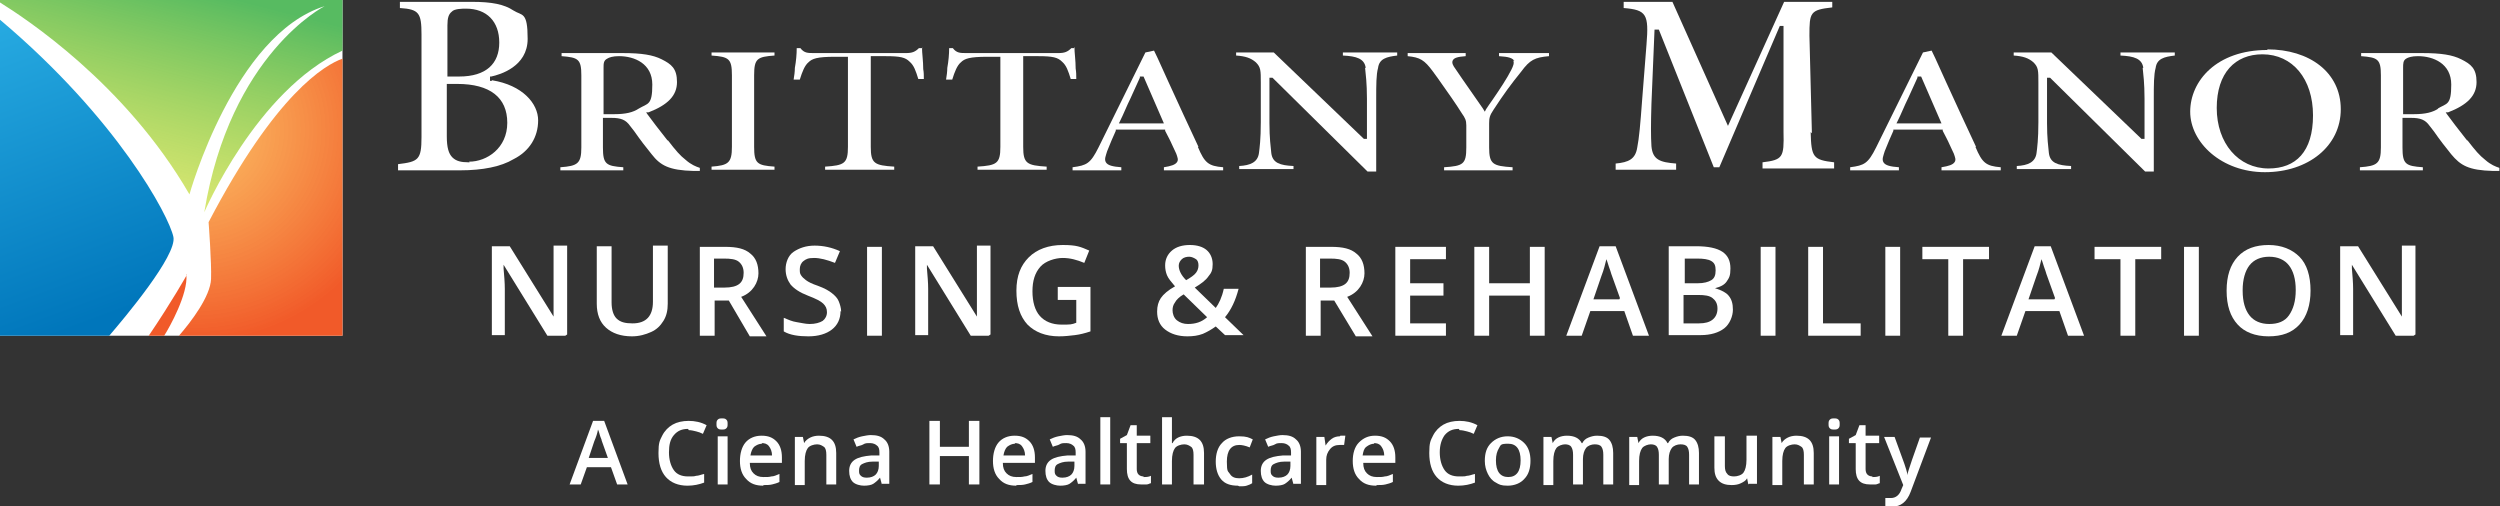 <?xml version="1.0" encoding="UTF-8"?>
<svg id="Layer_1" xmlns="http://www.w3.org/2000/svg" version="1.1" xmlns:xlink="http://www.w3.org/1999/xlink" viewBox="0 0 405.1 82">
  <rect x="0" y="0" width="405.1" height="82" fill="#333333" stroke="none"/>
  <!-- Generator: Adobe Illustrator 29.1.0, SVG Export Plug-In . SVG Version: 2.1.0 Build 142)  -->
  <defs>
    <style>
      .st0 {
        fill: #fff;
      }

      .st1 {
        fill: url(#linear-gradient1);
      }

      .st2 {
        fill: url(#radial-gradient);
      }

      .st2, .st3 {
        isolation: isolate;
        opacity: 1;
      }

      .st3 {
        fill: #f15a29;
      }

      .st4 {
        fill: url(#linear-gradient);
      }
    </style>
    <linearGradient id="linear-gradient" x1="29.4" y1="84.7" x2="19.1" y2="44.8" gradientTransform="translate(0 82.3) scale(1 -1)" gradientUnits="userSpaceOnUse">
      <stop offset="0" stop-color="#57bb61" stop-opacity="1"/>
      <stop offset="1" stop-color="#dbe120" stop-opacity=".6"/>
    </linearGradient>
    <linearGradient id="linear-gradient1" x1="16.1" y1="30.5" x2="-9.3" y2="99" gradientTransform="translate(0 82.3) scale(1 -1)" gradientUnits="userSpaceOnUse">
      <stop offset="0" stop-color="#0076bb" stop-opacity="1"/>
      <stop offset=".7" stop-color="#27aae1" stop-opacity="1"/>
    </linearGradient>
    <radialGradient id="radial-gradient" cx="31.5" cy="61.2" fx="31.5" fy="61.2" r="34.4" gradientTransform="translate(0 82.3) scale(1 -1)" gradientUnits="userSpaceOnUse">
      <stop offset="0" stop-color="#fbb040" stop-opacity=".8"/>
      <stop offset="1" stop-color="#f15a29"/>
    </radialGradient>
  </defs>
  <g id="WhiteBoxes">
    <rect class="st0" y="0" width="55.5" height="54.4"/>
  </g>
  <g id="OUTLINED-CMYK">
    <g>
      <path class="st0" d="M91.6,54.4h-2.9l-7.1-11.5h0v.6c.1,1.2.2,2.3.2,3.3v7.5h-2.1v-14.4h2.9l7.1,11.4h0c0-.2,0-.7,0-1.7,0-.9,0-1.7,0-2.2v-7.6h2.2v14.4h0Z"/>
      <path class="st0" d="M108.2,39.9v9.3c0,1.1-.2,2-.7,2.8s-1.1,1.4-2,1.8c-.9.4-1.9.7-3.1.7-1.8,0-3.2-.5-4.2-1.4s-1.5-2.2-1.5-3.9v-9.3h2.4v9.1c0,1.2.3,2.1.8,2.6.6.6,1.4.8,2.6.8,2.2,0,3.3-1.2,3.3-3.5v-9.1h2.4,0Z"/>
      <path class="st0" d="M115.8,48.6v5.8h-2.4v-14.4h4.1c1.9,0,3.2.3,4.1,1.1.9.7,1.3,1.8,1.3,3.2s-.9,3.1-2.8,3.8l4.1,6.4h-2.7l-3.4-5.8h-2.3ZM115.8,46.6h1.6c1.1,0,1.9-.2,2.4-.6.5-.4.7-1,.7-1.8s-.3-1.4-.8-1.8-1.3-.5-2.4-.5h-1.6v4.7Z"/>
      <path class="st0" d="M136.2,50.4c0,1.3-.5,2.3-1.4,3-.9.7-2.2,1.1-3.8,1.1s-3-.2-4-.8v-2.2c.7.3,1.4.6,2.1.7s1.4.3,2.1.3c.9,0,1.6-.2,2.1-.5.4-.3.7-.8.7-1.4s-.2-1-.6-1.4-1.2-.8-2.5-1.3c-1.3-.5-2.2-1.1-2.8-1.8-.5-.7-.8-1.5-.8-2.5s.4-2.2,1.3-2.8,2-1,3.4-1,2.8.3,4.1.9l-.8,1.9c-1.3-.5-2.4-.8-3.4-.8s-1.3.2-1.7.5c-.4.3-.6.8-.6,1.3s0,.7.2,1c.2.3.4.5.8.8s1,.6,1.9.9c1.1.4,1.8.8,2.3,1.2s.9.8,1.1,1.3c.2.5.4,1.1.4,1.7h0Z"/>
      <path class="st0" d="M140.5,54.4v-14.4h2.4v14.4h-2.4Z"/>
      <path class="st0" d="M160.2,54.4h-2.9l-7.1-11.5h0v.6c.1,1.2.2,2.3.2,3.3v7.5h-2.1v-14.4h2.9l7.1,11.4h0c0-.2,0-.7,0-1.7,0-.9,0-1.7,0-2.2v-7.6h2.2v14.4h0Z"/>
      <path class="st0" d="M171.4,46.5h5.3v7.2c-.9.3-1.7.5-2.5.6-.8.1-1.7.2-2.6.2-2.2,0-3.9-.7-5.1-1.9-1.2-1.3-1.8-3.1-1.8-5.5s.7-4.1,2-5.4c1.3-1.3,3.2-2,5.5-2s2.9.3,4.3.9l-.8,2c-1.2-.5-2.3-.8-3.5-.8s-2.8.5-3.6,1.4c-.9,1-1.3,2.3-1.3,4s.4,3.1,1.2,4c.8.9,2,1.4,3.5,1.4s1.6,0,2.4-.3v-3.7h-3v-2h0Z"/>
      <path class="st0" d="M187.5,50.5c0-.9.2-1.6.6-2.2s1.2-1.3,2.3-1.9c-.6-.7-1.1-1.3-1.3-1.8s-.3-1-.3-1.6c0-1,.4-1.8,1.1-2.4s1.7-.9,2.9-.9,2.1.3,2.7.8,1,1.3,1,2.3-.2,1.4-.7,2c-.4.6-1.2,1.2-2.2,1.8l3.4,3.3c.5-.7,1-1.7,1.3-3.1h2.4c-.5,1.9-1.2,3.4-2.2,4.6l3,2.9h-3l-1.5-1.4c-.7.5-1.4.9-2.1,1.2-.8.3-1.6.4-2.5.4-1.5,0-2.7-.4-3.6-1.1s-1.3-1.7-1.3-2.9h0ZM192.5,52.5c1.2,0,2.2-.3,3.1-1.1l-3.8-3.7c-.7.4-1.2.9-1.4,1.3-.3.4-.4.8-.4,1.3s.2,1.2.7,1.6,1.1.6,1.8.6ZM191,43c0,.4.1.8.3,1.2.2.4.5.8.9,1.2.7-.4,1.3-.8,1.6-1.2s.4-.8.4-1.2-.1-.8-.4-1-.7-.4-1.1-.4-.9.1-1.2.4c-.3.3-.5.6-.5,1.1h0Z"/>
      <path class="st0" d="M214,48.6v5.8h-2.4v-14.4h4.1c1.9,0,3.2.3,4.1,1.1.9.7,1.3,1.8,1.3,3.2s-.9,3.1-2.8,3.8l4.1,6.4h-2.7l-3.5-5.8h-2.3ZM214,46.6h1.6c1.1,0,1.9-.2,2.4-.6.5-.4.7-1,.7-1.8s-.3-1.4-.8-1.8-1.3-.5-2.4-.5h-1.6v4.7h0Z"/>
      <path class="st0" d="M234.3,54.4h-8.2v-14.4h8.2v2h-5.8v3.9h5.4v2h-5.4v4.5h5.8v2h0Z"/>
      <path class="st0" d="M250.3,54.4h-2.4v-6.5h-6.6v6.5h-2.4v-14.4h2.4v5.9h6.6v-5.9h2.4v14.4Z"/>
      <path class="st0" d="M264.6,54.4l-1.4-4h-5.5l-1.4,4h-2.5l5.4-14.5h2.6l5.4,14.5h-2.5,0ZM262.5,48.3l-1.4-3.9c-.1-.3-.2-.7-.4-1.2-.2-.6-.3-1-.4-1.2-.2.8-.4,1.7-.8,2.7l-1.3,3.8h4.2,0Z"/>
      <path class="st0" d="M270.5,39.9h4.3c2,0,3.4.3,4.3.9.9.6,1.3,1.5,1.3,2.7s-.2,1.5-.6,2.1-1.1.9-1.9,1.1h0c1,.3,1.8.7,2.2,1.2.5.6.7,1.3.7,2.3s-.5,2.3-1.4,3-2.2,1.1-3.8,1.1h-5.2v-14.4h0ZM272.8,45.9h2.3c1,0,1.7-.2,2.2-.5s.7-.8.7-1.6-.2-1.2-.7-1.5c-.5-.3-1.3-.4-2.3-.4h-2v4h0ZM272.8,47.8v4.6h2.5c1,0,1.7-.2,2.2-.6s.8-1,.8-1.8-.3-1.3-.8-1.7-1.3-.5-2.3-.5h-2.4,0Z"/>
      <path class="st0" d="M285.3,54.4v-14.4h2.4v14.4h-2.4Z"/>
      <path class="st0" d="M293,54.4v-14.4h2.4v12.4h6.1v2h-8.5,0Z"/>
      <path class="st0" d="M305.5,54.4v-14.4h2.4v14.4h-2.4Z"/>
      <path class="st0" d="M318.1,54.4h-2.4v-12.4h-4.2v-2h10.8v2h-4.2v12.4h0Z"/>
      <path class="st0" d="M335.1,54.4l-1.4-4h-5.5l-1.4,4h-2.5l5.4-14.5h2.6l5.4,14.5h-2.5,0ZM333,48.3l-1.4-3.9c-.1-.3-.2-.7-.4-1.2-.2-.6-.3-1-.4-1.2-.2.8-.4,1.7-.8,2.7l-1.3,3.8h4.2,0Z"/>
      <path class="st0" d="M346,54.4h-2.4v-12.4h-4.2v-2h10.8v2h-4.2v12.4h0Z"/>
      <path class="st0" d="M353.9,54.4v-14.4h2.4v14.4h-2.4Z"/>
      <path class="st0" d="M374.4,47.1c0,2.3-.6,4.2-1.8,5.5-1.2,1.3-2.8,1.9-5,1.9s-3.9-.7-5-1.9c-1.2-1.3-1.8-3.1-1.8-5.5s.6-4.2,1.8-5.5,2.9-1.9,5-1.9,3.8.7,5,1.9,1.8,3.1,1.8,5.5h0ZM363.4,47.1c0,1.8.4,3.1,1.1,4s1.8,1.4,3.2,1.4,2.5-.4,3.2-1.4,1.1-2.3,1.1-4.1-.4-3.1-1.1-4c-.7-.9-1.8-1.4-3.2-1.4s-2.5.5-3.2,1.4-1.1,2.3-1.1,4h0Z"/>
      <path class="st0" d="M391.1,54.4h-2.9l-7.1-11.5h0v.6c.1,1.2.2,2.3.2,3.3v7.5h-2.1v-14.4h2.9l7.1,11.4h0c0-.2,0-.7,0-1.7,0-.9,0-1.7,0-2.2v-7.6h2.2v14.4Z"/>
    </g>
    <path class="st3" d="M30.3,44.5s-2.4,4.3-6.2,9.9h2.5c.9-1.4,3.9-6.8,3.6-9.9h0Z"/>
    <path class="st4" d="M0,.4c4,2.5,20.3,13.1,30.7,31.1,0,0,7.2-25.9,21.9-30.5,0,0-15.3,7.7-19.5,33.4,0,0,8.4-19.7,22.4-26.2V0H0"/>
    <path class="st1" d="M0,54.4h17.7c2.4-2.8,11-13,10.4-16C27.4,35,19,19.2,0,3.2"/>
    <path class="st2" d="M55.5,9.5c-2.8,1-10.8,5.6-21.7,26.5,0,0,.5,6.6.4,9.2-.1,2.8-3.2,6.9-5.2,9.2h26.5s0-44.9,0-44.9Z"/>
    <g>
      <path class="st0" d="M79.7,13.1h-.3v-.7h.2c1.4-.3,5.9-1.6,5.9-6.1s-.9-3.7-2.3-4.6c-1.5-1-3.5-1.4-6.7-1.4h-11.7v1c3.1.2,3.5.8,3.5,4.3v16.6c0,3.7-.5,4-3.8,4.4v1h10.1c3.6,0,6.6-.6,8.6-1.8,2.6-1.3,4-3.6,4-6.3s-2.5-5.7-7.5-6.5h0ZM72.5,4.1c0-1.2.2-1.8.7-2.2.4-.5,1.8-.5,2.3-.5,3.4,0,5.4,2.1,5.4,5.5s-2.1,5.5-6.5,5.5h-1.9V4.1h0ZM76.1,26.3h-.2c-1.2,0-2-.2-2.6-.8-.6-.6-.9-1.6-.9-3.4v-8.5h1.7c5.3,0,8.1,2.2,8.1,6.3s-3.3,6.3-6.2,6.3Z"/>
      <path class="st0" d="M108.2,22.8c-1.2-1.5-2.8-3.6-3.3-4.3l-.2-.3h.4c3.1-1.2,4.6-2.7,4.6-4.9s-.9-2.9-2.5-3.7c-1.4-.7-3.2-1-6.3-1h-9.9v.5c2.7.2,3.2.5,3.2,3.1v11.7c0,2.6-.6,3-3.4,3.2v.5h10.2v-.5c-2.8-.2-3.3-.5-3.3-3.2v-4.8h1.4c1.5,0,2.3.3,3,1.3l.7.9c.9,1.3,1.9,2.6,2.8,3.7,1.4,1.8,2.8,2.6,6.8,2.7h0c.2,0,.5,0,.7,0,.1,0,.2,0,.3,0v-.5c-.6-.2-1.4-.5-2.3-1.3-.9-.7-1.6-1.5-2.9-3.2h0ZM103.5,17.6c-.9.6-2.1.9-3.9.9h-1.8v-7.5c0-.7,0-1.2.6-1.5.3-.2.9-.4,1.9-.4,2.5,0,5.4,1.2,5.4,4.6s-.7,3-2.2,3.9h0Z"/>
      <path class="st0" d="M118.6,12.2v11.6c0,2.6-.6,3-3.3,3.2v.5h10.2v-.5c-2.8-.2-3.3-.5-3.3-3.2v-11.6c0-2.7.5-3,3.3-3.2v-.5h-10.2v.5c2.8.2,3.3.5,3.3,3.2Z"/>
      <path class="st0" d="M149.5,7.8h-.6c-.6.6-1.1.8-2.1.8h-14.9c-1,0-1.6,0-2.2-.8h-.6c0,1-.1,2.1-.3,3.2,0,.6-.1,1.3-.2,1.9h1c.4-1.3.8-2.3,1.4-2.8.6-.6,1.4-.9,4.3-.9h2.1v14.6c0,2.7-.6,3-3.7,3.2v.5h11.2v-.5c-3.2-.2-3.8-.5-3.8-3.2v-14.7h2.4c2.4,0,3.2.2,3.9.9.7.6,1,1.5,1.4,2.8h.9c0-.5,0-1.1-.1-1.6,0-1.3-.2-2.6-.2-3.5h0Z"/>
      <path class="st0" d="M174.2,7.8h-.6c-.6.6-1.1.8-2.1.8h-14.9c-1,0-1.6,0-2.2-.8h-.6c0,1-.1,2.1-.3,3.2,0,.6-.1,1.3-.2,1.9h1c.4-1.3.8-2.3,1.4-2.8.6-.6,1.4-.9,4.3-.9h2.1v14.6c0,2.7-.6,3-3.7,3.2v.5h11.2v-.5c-3.2-.2-3.8-.5-3.8-3.2v-14.7h2.4c2.4,0,3.2.2,3.9.9.7.6,1,1.5,1.4,2.8h.9c0-.6,0-1.1-.1-1.7,0-1.3-.2-2.6-.2-3.5h0Z"/>
      <path class="st0" d="M194.2,23.8c-1.6-3.4-3.3-7.1-4.9-10.6-.8-1.7-1.5-3.4-2.3-5l-1.4.3-7.6,15.4c-1.3,2.6-1.9,2.9-4.2,3.2v.5h7.9v-.5c-1.4-.1-2.2-.3-2.5-.8-.3-.5,0-1.1.2-1.8.5-1.3,1-2.4,1.4-3.3v-.2h8v.2c.4.8.8,1.5,1.1,2.2.2.5.5,1,.7,1.5.2.6.4,1,.1,1.4-.3.4-.9.6-2.1.8v.5h9.6v-.5c-2.4-.2-3-.7-4.1-3.3h0ZM181.3,20l.2-.4c.6-1.2,1.1-2.5,1.7-3.7.5-1.1,1-2.2,1.5-3.3v-.2h.6l3.3,7.6h-7.3Z"/>
      <path class="st0" d="M221.2,11c.1,1,.3,2.5.3,5v6.5h-.5l-14.6-14h-6.1v.5c1.5.1,2.4.4,3.2,1.1.8.8.8,1.3.8,3.3v6.4c0,2.8-.2,4.2-.3,5-.2,1.5-1.4,2-3.2,2.1v.5h8.8v-.5c-2.2-.1-3.4-.5-3.6-2.1-.1-1-.3-2.4-.3-4.9v-7.3h.5l15.4,15.2h1.4v-11.8c0-2.3,0-3.9.3-5,.2-1.5,1.4-1.8,3.1-2v-.5h-8.8v.5c2.2.1,3.5.5,3.7,2h0Z"/>
      <path class="st0" d="M245.2,9.8c.2.4,0,.9-.3,1.5-.7,1.4-1.9,3.2-3,4.8-.4.6-.8,1.1-1.1,1.6l-.2.4-.3-.5c-1.5-2.2-3.1-4.4-4.5-6.5-.3-.4-.6-.9-.4-1.3.2-.4.7-.6,2.1-.7v-.5h-9.4v.5c2,.2,2.7.6,4.1,2.5l.8,1.1c1.7,2.4,2.9,4.1,3.9,5.7.5.7.7,1.1.7,1.9v3.6c0,2.7-.5,3-3.6,3.2v.5h11.1v-.5c-3.2-.2-3.8-.5-3.8-3.2v-3.9c0-.9.1-1.3.7-2.2,1.7-2.6,2.8-4.1,4.5-6.2,1.4-1.9,2.2-2.3,4.5-2.5v-.5h-8.1v.5c1.6.1,2.2.3,2.5.8h0Z"/>
      <path class="st0" d="M293.6,21.6l-.4-15.8c0-3.8.1-4.2,3.7-4.6V.3h-7.8l-9.1,20.1L271,.3h-7.9v1c3.7.3,4.1,1,3.7,5.9l-.7,8.9c-.3,4.1-.5,6.3-.8,7.8-.3,1.9-1.4,2.4-3.5,2.6v1h9.8v-1c-2.6-.2-3.8-.6-4-2.8-.1-1.6-.1-3.6,0-6.9l.5-12h.7l8.9,22.3h.9l9.8-22.9h.6v17.2c.1,4.1-.1,4.5-3.4,4.9v1h11.6v-1c-3.4-.4-3.7-.8-3.8-4.9h0Z"/>
      <path class="st0" d="M320.2,23.8c-1.6-3.4-3.3-7.1-4.9-10.6-.8-1.7-1.5-3.4-2.3-5l-1.4.3-7.6,15.4c-1.3,2.6-1.9,2.9-4.2,3.2v.5h7.9v-.5c-1.4-.1-2.2-.3-2.5-.8-.3-.5,0-1.1.2-1.8.5-1.3,1-2.4,1.4-3.3v-.2h8v.2c.4.8.8,1.5,1.1,2.2.2.5.5,1,.7,1.5.2.6.4,1,.1,1.4-.3.4-.9.6-2.1.8v.5h9.6v-.5c-2.4-.2-3-.7-4.1-3.3h0ZM307.3,20l.2-.4c.6-1.2,1.1-2.5,1.7-3.7.5-1.1,1-2.2,1.5-3.3v-.2h.6l3.3,7.6h-7.3,0Z"/>
      <path class="st0" d="M347.2,11c.1,1,.3,2.5.3,5v6.5h-.5l-14.6-14h-6.1v.5c1.5.1,2.4.4,3.2,1.1.8.8.8,1.3.8,3.3v6.4c0,2.8-.2,4.2-.3,5-.2,1.5-1.4,2-3.2,2.1v.5h8.8v-.5c-2.2-.1-3.4-.5-3.6-2.1-.1-1-.3-2.4-.3-4.9v-7.3h.5l15.4,15.2h1.4v-11.8c0-2.3,0-3.9.3-5,.2-1.5,1.4-1.8,3.1-2v-.5h-8.8v.5c2.2.1,3.5.5,3.7,2h0Z"/>
      <path class="st0" d="M367.4,8.1h0c-8.2,0-12.5,5-12.5,10s5.1,9.8,12.1,9.8,12.3-4.2,12.3-10.2-5.1-9.7-11.9-9.7h0ZM367.6,27.3c-4.9,0-8.4-4.1-8.4-9.8s3-8.7,7.4-8.7h0c4.9,0,8.2,4,8.2,9.9s-2.8,8.6-7.2,8.6h0Z"/>
      <path class="st0" d="M399.8,22.8c-1.2-1.5-2.8-3.6-3.3-4.3l-.2-.3h.4c3.1-1.2,4.6-2.7,4.6-4.9s-.9-2.9-2.5-3.7c-1.4-.7-3.2-1-6.3-1h-9.9v.5c2.7.2,3.2.5,3.2,3.1v11.7c0,2.6-.6,3-3.4,3.2v.5h10.2v-.5c-2.8-.2-3.3-.5-3.3-3.2v-4.8h1.4c1.5,0,2.3.3,3,1.3l.7.9c.9,1.3,1.9,2.6,2.8,3.7,1.5,1.8,2.8,2.6,6.8,2.7h0c.2,0,.5,0,.7,0,.1,0,.2,0,.3,0v-.5c-.6-.2-1.4-.5-2.3-1.3-.9-.7-1.6-1.5-2.9-3.2h0ZM395.1,17.6c-.9.6-2.1.9-3.9.9h-1.8v-7.5c0-.7,0-1.2.5-1.5.3-.2.9-.4,1.9-.4,2.5,0,5.4,1.2,5.4,4.6s-.7,3-2.2,3.9h0Z"/>
    </g>
    <path class="st0" d="M100,78.5l-1-2.8h-3.9l-1,2.8h-1.8l3.8-10.3h1.8l3.8,10.3h-1.8ZM98.5,74.2l-1-2.8c0-.2-.2-.5-.3-.9-.1-.4-.2-.7-.3-.9-.1.6-.3,1.2-.6,1.9l-.9,2.7h3,0Z"/>
    <path class="st0" d="M111.5,69.5c-1,0-1.7.3-2.3,1-.6.7-.8,1.6-.8,2.8s.3,2.2.8,2.9,1.3,1,2.3,1,.9,0,1.3-.1c.4,0,.8-.2,1.3-.3v1.4c-.8.3-1.7.5-2.7.5-1.5,0-2.7-.5-3.5-1.4s-1.2-2.2-1.2-3.9.2-2,.6-2.8,1-1.4,1.7-1.8c.7-.4,1.6-.6,2.6-.6s2,.2,2.9.7l-.6,1.4c-.4-.2-.7-.3-1.1-.4s-.8-.2-1.2-.2h0Z"/>
    <path class="st0" d="M116.1,68.7c0-.3,0-.5.2-.7s.4-.2.7-.2.5,0,.7.2.2.4.2.7,0,.5-.2.7-.4.2-.7.2-.5,0-.7-.2-.2-.4-.2-.7ZM117.9,78.5h-1.6v-7.8h1.6v7.8Z"/>
    <path class="st0" d="M123.7,78.7c-1.2,0-2.1-.3-2.8-1.1-.7-.7-1-1.7-1-2.9s.3-2.3.9-3c.6-.7,1.5-1.1,2.6-1.1s1.8.3,2.4.9c.6.6.9,1.5.9,2.6v.9h-5.2c0,.8.2,1.3.6,1.7.4.4.9.6,1.6.6s.9,0,1.3-.1c.4,0,.8-.2,1.3-.4v1.3c-.4.2-.8.3-1.2.4s-.9.1-1.4.1h0ZM123.5,71.9c-.5,0-.9.2-1.3.5-.3.3-.5.8-.6,1.4h3.5c0-.6-.2-1.1-.5-1.5s-.7-.5-1.2-.5h0Z"/>
    <path class="st0" d="M135.6,78.5h-1.7v-4.8c0-.6-.1-1.1-.4-1.3s-.6-.4-1.1-.4-1.2.2-1.5.6c-.3.4-.5,1.1-.5,2.1v3.9h-1.6v-7.8h1.3l.2,1h0c.2-.4.6-.7,1-.9s.9-.3,1.4-.3c1.9,0,2.8.9,2.8,2.8v5.1h0Z"/>
    <path class="st0" d="M142.9,78.5l-.3-1.1h0c-.4.5-.8.8-1.1,1s-.9.3-1.5.3-1.4-.2-1.8-.6-.6-1-.6-1.8.3-1.4.9-1.8,1.5-.6,2.7-.7h1.3v-.5c0-.5-.1-.9-.4-1.1-.2-.2-.6-.4-1.1-.4s-.8,0-1.1.2-.7.2-1.1.4l-.5-1.2c.4-.2.9-.4,1.4-.5s1-.2,1.4-.2c1,0,1.7.2,2.2.7.5.4.8,1.1.8,2v5.2h-1.2ZM140.5,77.4c.6,0,1.1-.2,1.4-.5s.5-.8.5-1.4v-.7h-1c-.8,0-1.3.2-1.7.4-.4.2-.5.6-.5,1.1s.1.6.3.8.5.3.9.3h0Z"/>
    <path class="st0" d="M158.7,78.5h-1.7v-4.6h-4.7v4.6h-1.7v-10.3h1.7v4.2h4.7v-4.2h1.7v10.3Z"/>
    <path class="st0" d="M164.7,78.7c-1.2,0-2.1-.3-2.8-1.1-.7-.7-1-1.7-1-2.9s.3-2.3.9-3c.6-.7,1.5-1.1,2.6-1.1s1.8.3,2.4.9c.6.6.9,1.5.9,2.6v.9h-5.2c0,.8.2,1.3.6,1.7.4.4.9.6,1.6.6s.9,0,1.3-.1c.4,0,.8-.2,1.3-.4v1.3c-.4.2-.8.3-1.2.4s-.9.1-1.4.1h0ZM164.5,71.9c-.5,0-.9.2-1.3.5-.3.3-.5.8-.6,1.4h3.5c0-.6-.2-1.1-.5-1.5s-.7-.5-1.2-.5h0Z"/>
    <path class="st0" d="M174.7,78.5l-.3-1.1h0c-.4.5-.8.8-1.1,1s-.9.3-1.5.3-1.4-.2-1.8-.6-.6-1-.6-1.8.3-1.4.9-1.8,1.5-.6,2.7-.7h1.3v-.5c0-.5-.1-.9-.4-1.1-.2-.2-.6-.4-1.1-.4s-.8,0-1.1.2-.7.2-1.1.4l-.5-1.2c.4-.2.9-.4,1.4-.5s1-.2,1.4-.2c1,0,1.7.2,2.2.7.5.4.8,1.1.8,2v5.2h-1.2ZM172.2,77.4c.6,0,1.1-.2,1.4-.5s.5-.8.5-1.4v-.7h-1c-.8,0-1.3.2-1.7.4-.4.2-.5.6-.5,1.1s.1.6.3.8.5.3.9.3h0Z"/>
    <path class="st0" d="M179.9,78.5h-1.6v-10.9h1.6v10.9Z"/>
    <path class="st0" d="M185.3,77.3c.4,0,.8,0,1.2-.2v1.2c-.2,0-.4.2-.7.2-.3,0-.6,0-.9,0-1.6,0-2.3-.8-2.3-2.5v-4.2h-1.1v-.7l1.1-.6.6-1.6h1v1.7h2.2v1.2h-2.2v4.2c0,.4.1.7.3.9s.5.3.8.3h0Z"/>
    <path class="st0" d="M195.1,78.5h-1.7v-4.8c0-.6-.1-1.1-.4-1.3s-.6-.4-1.1-.4-1.2.2-1.5.6-.5,1.1-.5,2.1v3.8h-1.6v-10.9h1.6v2.8c0,.4,0,.9,0,1.4h.1c.2-.4.5-.7.9-.9.4-.2.9-.3,1.4-.3,1.9,0,2.8.9,2.8,2.8v5.1h0Z"/>
    <path class="st0" d="M200.6,78.7c-1.2,0-2.1-.3-2.7-1-.6-.7-.9-1.7-.9-2.9s.3-2.3,1-3c.6-.7,1.6-1.1,2.8-1.1s1.6.2,2.2.5l-.5,1.3c-.7-.3-1.3-.4-1.7-.4-1.3,0-2,.9-2,2.7s.2,1.5.5,2,.8.7,1.5.7,1.4-.2,2.1-.6v1.4c-.3.2-.6.3-.9.4s-.7.1-1.2.1h0Z"/>
    <path class="st0" d="M209.6,78.5l-.3-1.1h0c-.4.5-.8.8-1.1,1s-.9.3-1.5.3-1.4-.2-1.8-.6-.6-1-.6-1.8.3-1.4.9-1.8,1.5-.6,2.7-.7h1.3v-.5c0-.5-.1-.9-.4-1.1-.2-.2-.6-.4-1.1-.4s-.8,0-1.1.2-.7.2-1.1.4l-.5-1.2c.4-.2.9-.4,1.4-.5s1-.2,1.4-.2c1,0,1.7.2,2.2.7.5.4.8,1.1.8,2v5.2h-1.2ZM207.2,77.4c.6,0,1.1-.2,1.4-.5s.5-.8.5-1.4v-.7h-1c-.8,0-1.3.2-1.7.4-.4.2-.5.6-.5,1.1s.1.6.3.8.5.3.9.3h0Z"/>
    <path class="st0" d="M217.2,70.6c.3,0,.6,0,.8,0l-.2,1.5c-.2,0-.5,0-.7,0-.7,0-1.2.2-1.6.7s-.6,1-.6,1.7v4.1h-1.6v-7.8h1.3l.2,1.4h0c.3-.5.6-.8,1-1.1s.9-.4,1.3-.4h0Z"/>
    <path class="st0" d="M223,78.7c-1.2,0-2.1-.3-2.8-1.1-.7-.7-1-1.7-1-2.9s.3-2.3,1-3,1.5-1.1,2.6-1.1,1.8.3,2.4.9c.6.6.9,1.5.9,2.6v.9h-5.2c0,.8.2,1.3.6,1.7.4.4.9.6,1.6.6s.9,0,1.3-.1c.4,0,.8-.2,1.3-.4v1.3c-.4.2-.8.3-1.2.4s-.9.1-1.4.1ZM222.7,71.9c-.5,0-.9.2-1.3.5s-.5.8-.6,1.4h3.5c0-.6-.2-1.1-.5-1.5s-.7-.5-1.2-.5h0Z"/>
    <path class="st0" d="M236.4,69.5c-1,0-1.7.3-2.3,1-.5.7-.8,1.6-.8,2.8s.3,2.2.8,2.9,1.3,1,2.3,1,.9,0,1.3-.1c.4,0,.8-.2,1.3-.3v1.4c-.8.3-1.7.5-2.7.5-1.5,0-2.7-.5-3.5-1.4s-1.2-2.2-1.2-3.9.2-2,.6-2.8c.4-.8,1-1.4,1.7-1.8.7-.4,1.6-.6,2.6-.6s2,.2,2.9.7l-.6,1.4c-.4-.2-.7-.3-1.1-.4s-.8-.2-1.2-.2h0Z"/>
    <path class="st0" d="M248,74.6c0,1.3-.3,2.3-1,3-.6.7-1.6,1.1-2.7,1.1s-1.4-.2-1.9-.5c-.6-.3-1-.8-1.3-1.4-.3-.6-.5-1.3-.5-2.1,0-1.3.3-2.2,1-2.9s1.6-1.1,2.7-1.1,2,.4,2.7,1.1,1,1.7,1,2.9h0ZM242.4,74.6c0,1.8.7,2.7,2,2.7s2-.9,2-2.7-.7-2.7-2-2.7-1.2.2-1.5.7-.5,1.1-.5,2h0Z"/>
    <path class="st0" d="M256.6,78.5h-1.7v-4.8c0-.6-.1-1-.3-1.3-.2-.3-.6-.4-1-.4s-1.1.2-1.4.6-.5,1.1-.5,2.1v3.9h-1.6v-7.8h1.3l.2,1h0c.2-.4.5-.7.9-.9s.9-.3,1.4-.3c1.2,0,2,.4,2.4,1.2h.1c.2-.4.5-.7,1-.9s.9-.3,1.4-.3c.9,0,1.6.2,2,.7s.6,1.2.6,2.1v5.1h-1.6v-4.8c0-.6-.1-1-.3-1.3s-.6-.4-1.1-.4-1.1.2-1.4.6c-.3.4-.5,1-.5,1.8v4.1h0Z"/>
    <path class="st0" d="M270.5,78.5h-1.7v-4.8c0-.6-.1-1-.3-1.3-.2-.3-.6-.4-1-.4s-1.1.2-1.4.6-.5,1.1-.5,2.1v3.9h-1.6v-7.8h1.3l.2,1h0c.2-.4.5-.7.9-.9s.9-.3,1.4-.3c1.2,0,2,.4,2.4,1.2h.1c.2-.4.5-.7,1-.9s.9-.3,1.4-.3c.9,0,1.6.2,2,.7s.6,1.2.6,2.1v5.1h-1.6v-4.8c0-.6-.1-1-.3-1.3s-.6-.4-1.1-.4-1.1.2-1.4.6c-.3.4-.5,1-.5,1.8v4.1h0Z"/>
    <path class="st0" d="M283.3,78.5l-.2-1h0c-.2.4-.6.6-1,.8s-.9.3-1.5.3c-.9,0-1.6-.2-2.1-.7-.5-.5-.7-1.2-.7-2.1v-5.1h1.7v4.8c0,.6.1,1,.4,1.3.2.3.6.4,1.1.4s1.2-.2,1.5-.6c.3-.4.5-1.1.5-2.1v-3.9h1.7v7.8h-1.3,0Z"/>
    <path class="st0" d="M294,78.5h-1.7v-4.8c0-.6-.1-1.1-.4-1.3s-.6-.4-1.1-.4-1.2.2-1.5.6-.5,1.1-.5,2.1v3.9h-1.6v-7.8h1.3l.2,1h0c.2-.4.6-.7,1-.9s.9-.3,1.4-.3c1.9,0,2.8.9,2.8,2.8v5.1h0Z"/>
    <path class="st0" d="M296.3,68.7c0-.3,0-.5.2-.7s.4-.2.7-.2.5,0,.7.2.2.4.2.7,0,.5-.2.7-.4.2-.7.2-.5,0-.7-.2-.2-.4-.2-.7ZM298,78.5h-1.6v-7.8h1.6v7.8Z"/>
    <path class="st0" d="M303.4,77.3c.4,0,.8,0,1.2-.2v1.2c-.2,0-.4.2-.7.2-.3,0-.6,0-.9,0-1.6,0-2.3-.8-2.3-2.5v-4.2h-1.1v-.7l1.1-.6.6-1.6h1v1.7h2.2v1.2h-2.2v4.2c0,.4.1.7.3.9s.5.3.8.3h0Z"/>
    <path class="st0" d="M305.2,70.8h1.8l1.6,4.4c.2.6.4,1.2.5,1.8h0c0-.3.1-.6.2-.9.1-.4.7-2.1,1.8-5.2h1.8l-3.3,8.8c-.6,1.6-1.6,2.4-3,2.4s-.7,0-1.1-.1v-1.3c.2,0,.5,0,.9,0,.8,0,1.4-.5,1.7-1.4l.3-.7s-3.1-7.8-3.1-7.8Z"/>
  </g>
</svg>